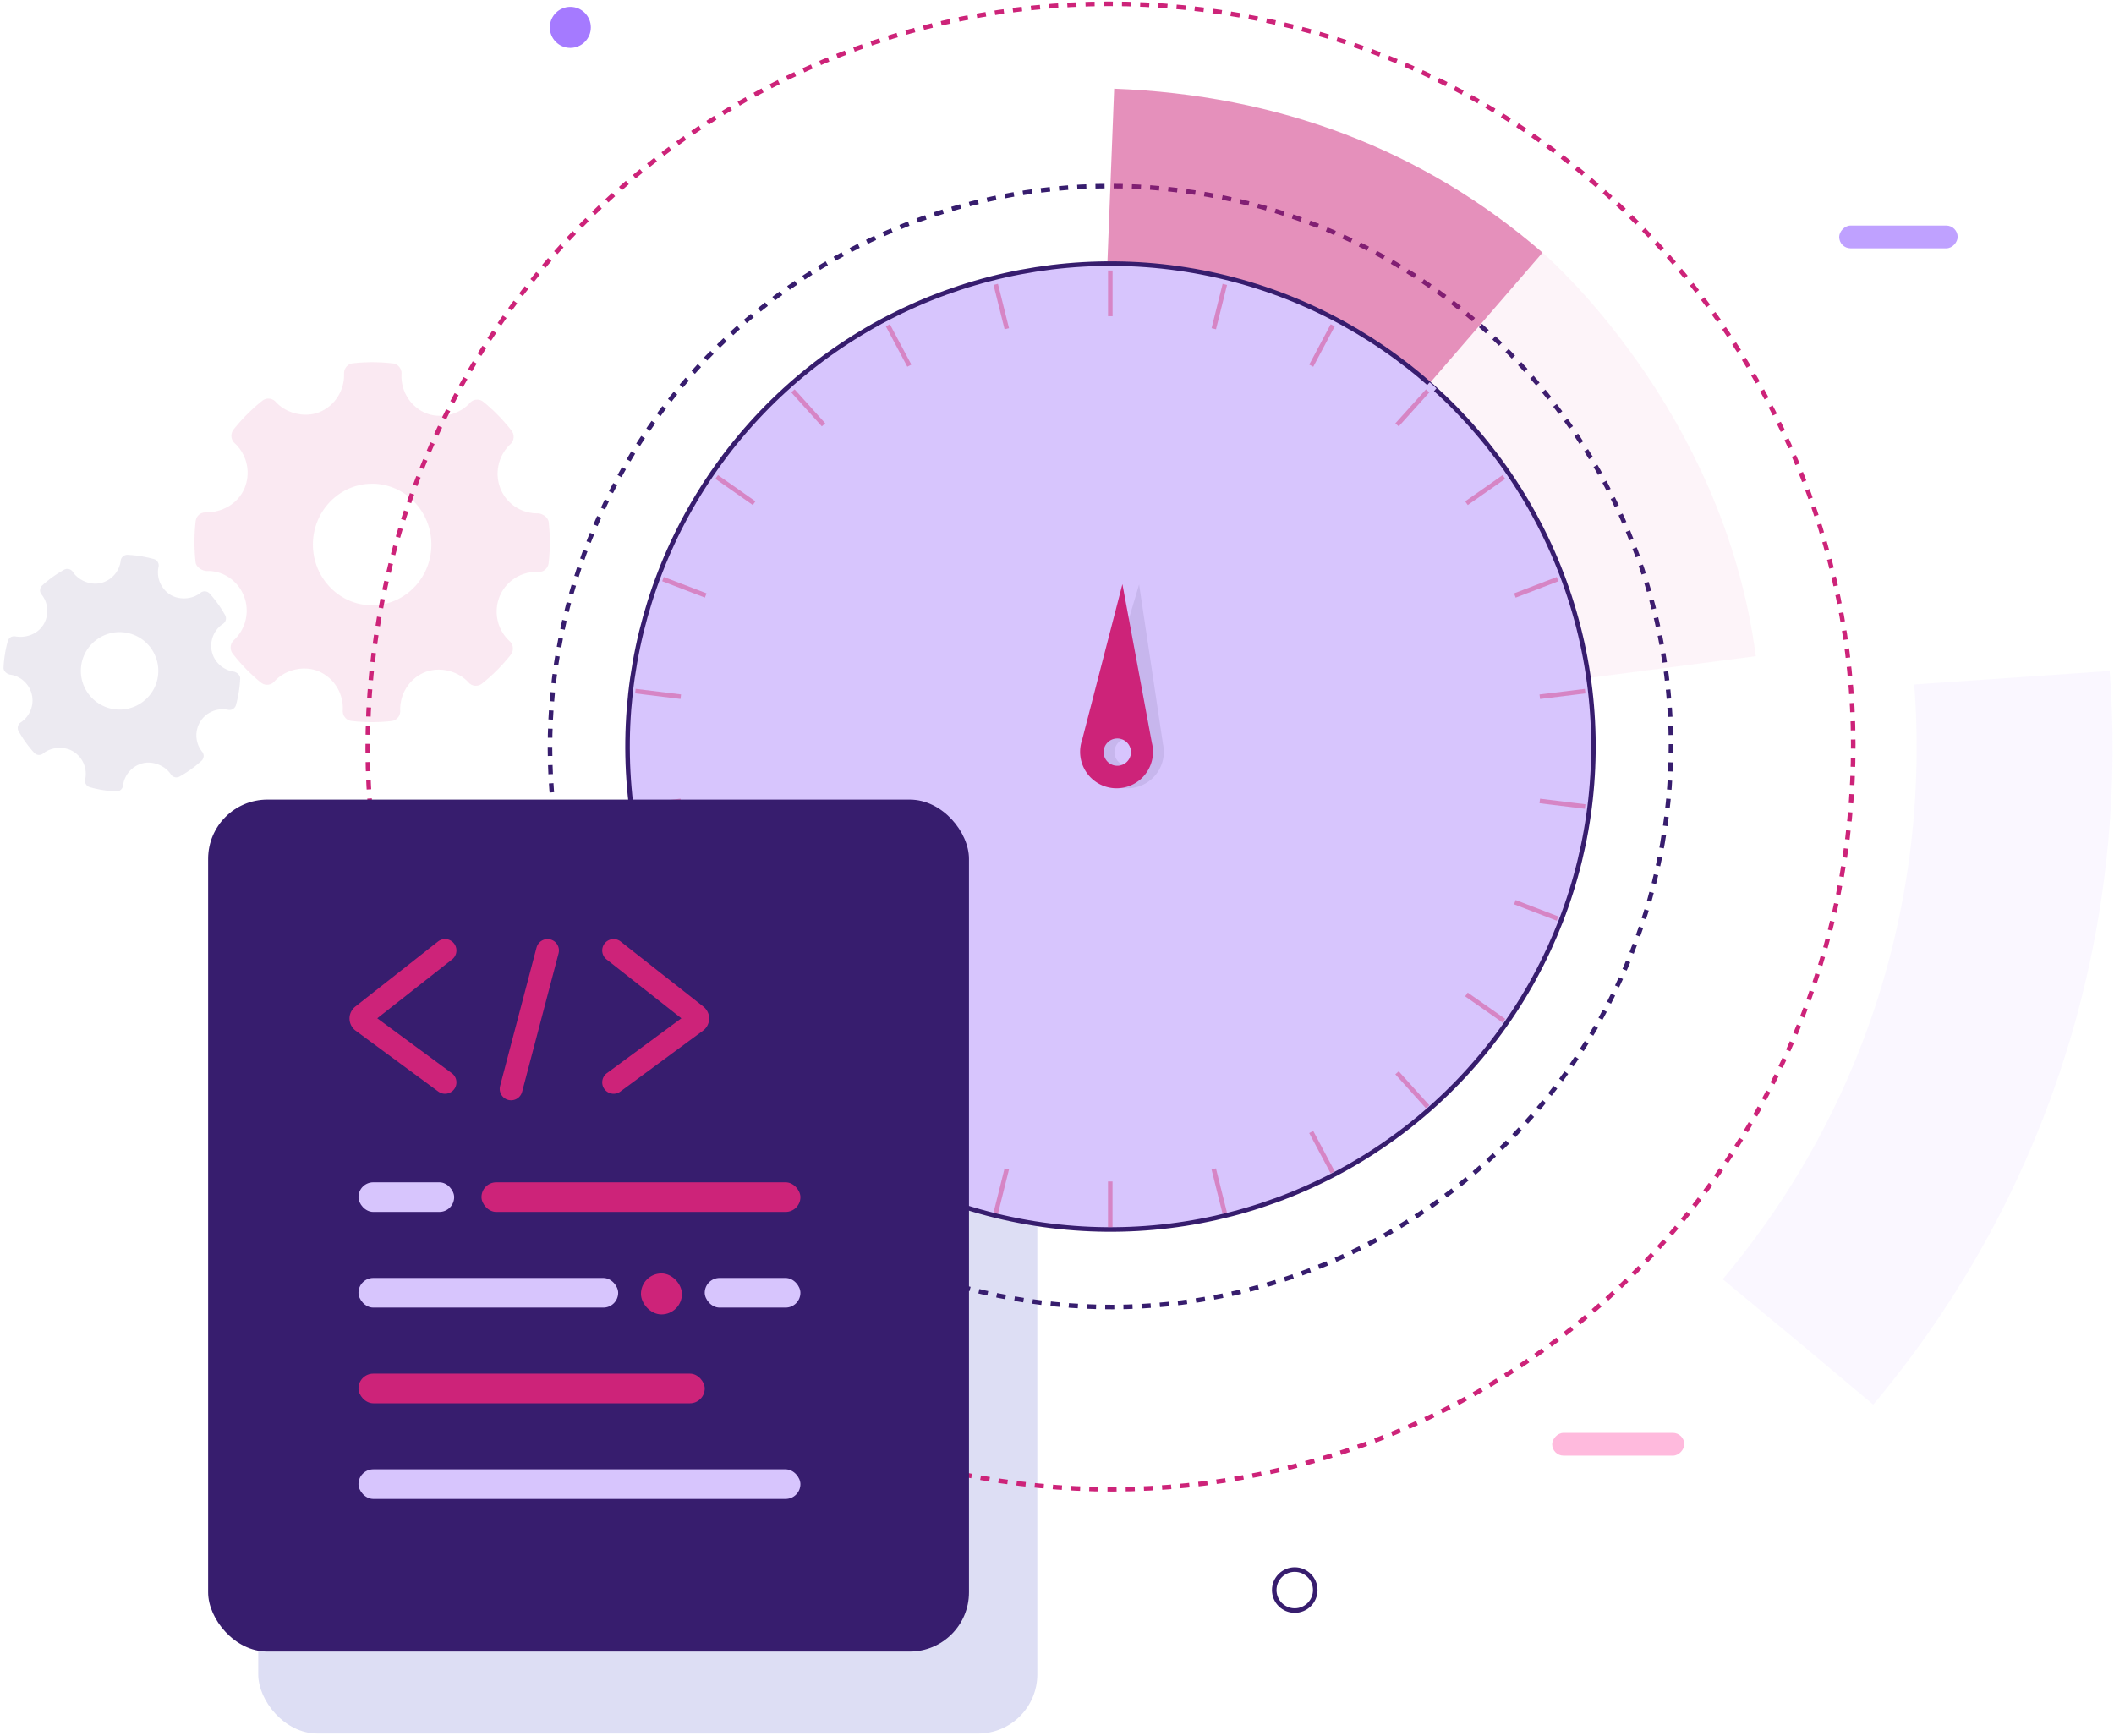 <svg xmlns="http://www.w3.org/2000/svg" width="464" height="381" version="1.1" viewBox="0 0 464 381"><defs><filter id="filter-1" width="110.6%" height="110.6%" x="-5.3%" y="-5.3%" filterUnits="objectBoundingBox"><feGaussianBlur in="SourceGraphic" stdDeviation="0"/></filter><filter id="filter-2" width="100.5%" height="100.5%" x="-.2%" y="-.2%" filterUnits="objectBoundingBox"><feGaussianBlur in="SourceGraphic" stdDeviation="0"/></filter></defs><g id="Page-1" fill="none" fill-rule="evenodd" stroke="none" stroke-width="1"><g id="Thoughtful-Technology---Zero-Impact" transform="translate(-838 -177)"><g id="zero-impact" transform="translate(791 55)"><path id="blue" stroke="#8A53FF" stroke-dasharray="157,1200" stroke-opacity=".045" stroke-width="43" d="M286.178 489c112.114 0 203-90.886 203-203s-90.886-203-203-203-203 90.886-203 203 90.886 203 203 203Z" filter="url(#filter-1)" transform="rotate(-50 286.178 286)"/><rect id="Rectangle-Copy-4" width="171" height="187" x="103.682" y="315.504" fill="#DDDEF4" rx="13"/><g id="Group-24" transform="translate(101.74 96.504)"><path id="light-purple" stroke="#CD2379" stroke-dasharray="2" d="M189 352.357c90.022 0 163-72.978 163-163 0-90.023-72.978-163-163-163s-163 72.977-163 163c0 90.022 72.978 163 163 163Z" transform="rotate(-80 189 189.357)"/><path id="light-purple" stroke="#371D6E" stroke-dasharray="2" d="M189 312.357c67.931 0 123-55.07 123-123 0-67.931-55.069-123-123-123s-123 55.069-123 123c0 67.93 55.069 123 123 123Z" transform="rotate(-80 189 189.357)"/><path id="Path-11" stroke="#CD2379" stroke-width="38" d="M189.071 63.945c32.143 1.252 59.588 11.71 82.333 31.373" opacity=".5"/><path id="Path-11-Copy" stroke="#CD2379" stroke-width="38" d="M251.213 117.969s45.405-.037 80.775 31.354" opacity=".05" transform="rotate(41 291.6 133.646)"/><circle id="light-purple" cx="189" cy="189.357" r="106" fill="#D7C5FD" stroke="#371D6E" stroke-linecap="round" stroke-linejoin="round" filter="url(#filter-2)" transform="rotate(-80 189 189.357)"/><path id="Path-6-Copy-2" stroke="#D7C5FD" stroke-dasharray="2" stroke-width="2" d="m239.763 148.443-101.781-23.498" transform="rotate(-103 189.071 136.856)"/><path id="Path-6-Copy-2" stroke="#D7C5FD" stroke-dasharray="2" stroke-width="2" d="m255.058 193.189-61.272-86.856" transform="rotate(-103 224.375 149.744)"/><path id="Combined-Shape" fill="#C7B6ED" d="m182.835 185.926 17.937-30.443-3.384 35.271c-.01.344-.043.69-.1 1.036l-.02.218-.017-.005a8 8 0 1 1-14.416-6.077Zm6.694 7.69a3 3 0 1 0 0-6 3 3 0 0 0 0 6Z" transform="rotate(-14 191.08 177.001)"/><path id="Combined-Shape" fill="#CD2379" d="m179.987 185.99 17.937-30.442-3.384 35.271c-.01.344-.044.69-.1 1.036l-.02.218-.017-.005a8 8 0 1 1-14.416-6.077Zm6.694 7.691a3 3 0 1 0 0-6 3 3 0 0 0 0 6Z" transform="rotate(-16 188.231 177.066)"/><g id="lines" transform="translate(83 83.584)"><path id="Path-6-Copy-2" stroke="#D7468F" d="m134.62 10.087-9.777-2.257" opacity=".5" transform="rotate(-89 129.93 9)"/><path id="Path-6-Copy-2" stroke="#D7468F" d="m157.203 18.651-9.778-2.257" opacity=".5" transform="rotate(-75 152.511 17.564)"/><path id="Path-6-Copy-2" stroke="#D7468F" d="m177.08 32.371-9.779-2.257" opacity=".5" transform="rotate(-61 172.388 31.284)"/><path id="Path-6-Copy-2" stroke="#D7468F" d="m193.095 50.449-9.778-2.257" opacity=".5" transform="rotate(-48 188.403 49.362)"/><path id="Path-6-Copy-2" stroke="#D7468F" d="m204.319 71.834-9.778-2.257" opacity=".5" transform="rotate(-34 199.627 70.747)"/><path id="Path-6-Copy-2" stroke="#D7468F" d="m210.099 95.284-9.778-2.257" opacity=".5" transform="rotate(-20 205.407 94.197)"/><path id="Path-6-Copy-2" stroke="#D7468F" d="m210.099 119.436-9.778-2.258" opacity=".5" transform="rotate(-6 205.407 118.349)"/><path id="Path-6-Copy-2" stroke="#D7468F" d="m204.319 142.886-9.778-2.258" opacity=".5" transform="rotate(8 199.627 141.799)"/><path id="Path-6-Copy-2" stroke="#D7468F" d="m193.095 164.271-9.778-2.257" opacity=".5" transform="rotate(22 188.403 163.184)"/><path id="Path-6-Copy-2" stroke="#D7468F" d="m177.08 182.349-9.779-2.258" opacity=".5" transform="rotate(35 172.388 181.262)"/><path id="Path-6-Copy-2" stroke="#D785C6" d="m110.645 7.176-9.778-2.257" transform="rotate(-103 105.954 6.089)"/><path id="Path-6-Copy-2" stroke="#D7468F" d="m157.203 196.069-9.778-2.258" opacity=".5" transform="rotate(49 152.511 194.981)"/><path id="Path-6-Copy-2" stroke="#D7468F" d="m134.62 204.633-9.777-2.258" opacity=".5" transform="rotate(63 129.93 203.546)"/><path id="Path-6-Copy-2" stroke="#D7468F" d="m110.645 207.544-9.778-2.257" opacity=".5" transform="rotate(77 105.954 206.457)"/><path id="Path-6-Copy-2" stroke="#D7468F" d="m86.67 204.633-9.779-2.258" opacity=".5" transform="rotate(91 81.978 203.546)"/><path id="Path-6-Copy-2" stroke="#D7468F" d="m64.087 196.069-9.778-2.258" opacity=".5" transform="rotate(105 59.396 194.981)"/><path id="Path-6-Copy-2" stroke="#D7468F" d="m44.211 182.349-9.778-2.258" opacity=".5" transform="rotate(119 39.52 181.262)"/><path id="Path-6-Copy-2" stroke="#D7468F" d="m28.195 164.271-9.778-2.257" opacity=".5" transform="rotate(132 23.504 163.184)"/><path id="Path-6-Copy-2" stroke="#D7468F" d="m16.972 142.886-9.779-2.258" opacity=".5" transform="rotate(146 12.28 141.799)"/><path id="Path-6-Copy-2" stroke="#D7468F" d="m11.192 119.436-9.778-2.258" opacity=".5" transform="rotate(160 6.5 118.349)"/><path id="Path-6-Copy-2" stroke="#D7468F" d="m11.192 95.284-9.778-2.257" opacity=".5" transform="rotate(174 6.5 94.197)"/><path id="Path-6-Copy-2" stroke="#D7468F" d="m16.972 71.834-9.779-2.257" opacity=".5" transform="rotate(-172 12.28 70.747)"/><path id="Path-6-Copy-2" stroke="#D7468F" d="m28.195 50.449-9.778-2.257" opacity=".5" transform="rotate(-158 23.504 49.362)"/><path id="Path-6-Copy-2" stroke="#D7468F" d="m44.211 32.371-9.778-2.257" opacity=".5" transform="rotate(-145 39.52 31.284)"/><path id="Path-6-Copy-2" stroke="#D7468F" d="m64.087 18.651-9.778-2.257" opacity=".5" transform="rotate(-131 59.396 17.564)"/><path id="Path-6-Copy-2" stroke="#D7468F" d="M86.67 10.087 76.89 7.83" opacity=".5" transform="rotate(-117 81.978 9)"/></g></g><g id="lines" transform="translate(92.682 297.504)"><rect id="Rectangle-Copy" width="167" height="187" x="0" y="0" fill="#371D6E" rx="13"/><g id="Group-2" transform="translate(33 84)"><rect id="Rectangle" width="21" height="6.5" x="0" y="0" fill="#D7C5FD" rx="3.25"/><rect id="Rectangle-Copy-5" width="9" height="9" x="62" y="20" fill="#CD2379" rx="4.5"/><rect id="Rectangle-Copy-6" width="21" height="6.5" x="76" y="21" fill="#D7C5FD" rx="3.25"/><rect id="Rectangle-Copy-2" width="70" height="6.5" x="27" y="0" fill="#CD2379" rx="3.25"/><rect id="Rectangle-Copy-3" width="57" height="6.5" x="0" y="21" fill="#D7C5FD" rx="3.25"/><rect id="Rectangle-Copy-7" width="76" height="6.5" x="0" y="42" fill="#CD2379" rx="3.25"/><rect id="Rectangle-Copy-8" width="97" height="6.5" x="0" y="63" fill="#D7C5FD" rx="3.25"/></g><path id="Path-19" stroke="#CD2379" stroke-linecap="round" stroke-width="5" d="M52 33.116 33.846 47.404a.82.82 0 0 0 .021 1.305L52 62.065"/><path id="Path-19-Copy" stroke="#CD2379" stroke-linecap="round" stroke-width="5" d="M107.467 33.116 89.313 47.404a.82.82 0 0 0 .02 1.305l18.134 13.356" transform="matrix(-1 0 0 1 196.467 0)"/><path id="Path-2" stroke="#CD2379" stroke-linecap="round" stroke-width="5" d="m66.5 63.5 8-30.384"/></g><circle id="Oval-Copy-10" cx="331.182" cy="471.004" r="4.5" stroke="#371D6E"/><rect id="Rectangle-Copy-7" width="26" height="5" x="450.682" y="171.504" fill="#BFA1FF" rx="2.5" transform="matrix(1 0 0 -1 0 348.008)"/><rect id="Rectangle-Copy-9" width="29" height="5" x="387.682" y="436.504" fill="#FFBADD" rx="2.5" transform="matrix(1 0 0 -1 0 878.008)"/><circle id="Oval-Copy-9" cx="172.182" cy="128.004" r="4.5" fill="#A57AFF"/><g id="settings-work-tool-(1)" fill="#371D6E" fill-rule="nonzero" opacity=".095" transform="rotate(9 -1498.208 451.049)"><path id="Shape" d="M51.87 23.184c-.083-.73-.935-1.28-1.672-1.28-2.383 0-4.497-1.399-5.384-3.563-.906-2.216-.322-4.8 1.454-6.429a1.444 1.444 0 0 0 .158-1.96 25.728 25.728 0 0 0-4.119-4.16 1.447 1.447 0 0 0-1.976.16c-1.55 1.716-4.334 2.354-6.485 1.456a5.775 5.775 0 0 1-3.512-5.645A1.442 1.442 0 0 0 29.058.245a25.959 25.959 0 0 0-5.85-.016 1.447 1.447 0 0 0-1.287 1.488c.085 2.41-1.344 4.64-3.56 5.547-2.125.868-4.89.236-6.436-1.465a1.45 1.45 0 0 0-1.962-.165 25.825 25.825 0 0 0-4.207 4.158c-.48.597-.41 1.463.155 1.976a5.761 5.761 0 0 1 1.454 6.488c-.897 2.137-3.117 3.514-5.657 3.514-.825-.026-1.412.527-1.502 1.276a26.045 26.045 0 0 0-.011 5.913c.081.734.96 1.279 1.705 1.279 2.264-.058 4.438 1.344 5.35 3.563.908 2.216.324 4.799-1.454 6.429a1.445 1.445 0 0 0-.158 1.96 25.822 25.822 0 0 0 4.113 4.16c.596.48 1.462.413 1.979-.156 1.555-1.72 4.339-2.358 6.482-1.458a5.766 5.766 0 0 1 3.517 5.643 1.444 1.444 0 0 0 1.276 1.519 25.844 25.844 0 0 0 5.85.015 1.447 1.447 0 0 0 1.287-1.489c-.087-2.41 1.344-4.638 3.558-5.544 2.14-.874 4.892-.234 6.439 1.465.514.559 1.363.627 1.962.164a25.885 25.885 0 0 0 4.206-4.159 1.444 1.444 0 0 0-.155-1.976 5.761 5.761 0 0 1-1.457-6.486c.884-2.109 3.021-3.524 5.32-3.524l.32.008c.746.06 1.432-.514 1.523-1.275.229-1.955.231-3.943.011-5.913ZM25.46 34.156c-4.687 0-8.5-3.813-8.5-8.5 0-4.687 3.813-8.5 8.5-8.5 4.687 0 8.5 3.813 8.5 8.5 0 4.687-3.813 8.5-8.5 8.5Z"/></g><g id="settings-work-tool-(1)-copy" fill="#CD2379" fill-rule="nonzero" opacity=".1" transform="translate(89.682 201.504)"><path id="Shape" d="M77.756 35.114c-.123-1.11-1.402-1.945-2.507-1.945-3.574 0-6.746-2.125-8.076-5.413-1.359-3.366-.483-7.293 2.181-9.767.838-.777.94-2.076.237-2.979a38.85 38.85 0 0 0-6.179-6.32 2.151 2.151 0 0 0-2.964.243c-2.324 2.608-6.5 3.577-9.727 2.213-3.358-1.43-5.475-4.877-5.268-8.576A2.184 2.184 0 0 0 43.54.263 38.449 38.449 0 0 0 34.765.24c-1.13.126-1.97 1.112-1.931 2.26.127 3.662-2.016 7.048-5.34 8.427-3.189 1.32-7.335.358-9.655-2.226a2.155 2.155 0 0 0-2.943-.25 38.982 38.982 0 0 0-6.31 6.317 2.218 2.218 0 0 0 .233 3.002A8.83 8.83 0 0 1 11 27.626c-1.346 3.247-4.674 5.34-8.485 5.34-1.237-.041-2.118.8-2.253 1.938a40.072 40.072 0 0 0-.017 8.983c.123 1.116 1.44 1.943 2.558 1.943 3.396-.088 6.656 2.041 8.024 5.413 1.364 3.366.487 7.29-2.18 9.767a2.215 2.215 0 0 0-.238 2.977 38.993 38.993 0 0 0 6.17 6.322 2.15 2.15 0 0 0 2.969-.239c2.333-2.614 6.509-3.58 9.722-2.215 3.367 1.427 5.484 4.872 5.277 8.574-.068 1.162.775 2.174 1.914 2.307a38.282 38.282 0 0 0 8.774.024c1.131-.127 1.97-1.113 1.931-2.262-.13-3.661 2.016-7.047 5.336-8.424 3.21-1.327 7.339-.356 9.66 2.226a2.16 2.16 0 0 0 2.943.25 39.072 39.072 0 0 0 6.31-6.319 2.213 2.213 0 0 0-.234-3.002 8.83 8.83 0 0 1-2.185-9.854c1.326-3.203 4.531-5.354 7.979-5.354l.482.012c1.118.092 2.147-.78 2.283-1.936.343-2.97.347-5.991.017-8.983ZM39 53.351c-7.169 0-13-5.983-13-13.338 0-7.355 5.831-13.338 13-13.338s13 5.983 13 13.338c0 7.355-5.831 13.338-13 13.338Z"/></g></g></g></g></svg>